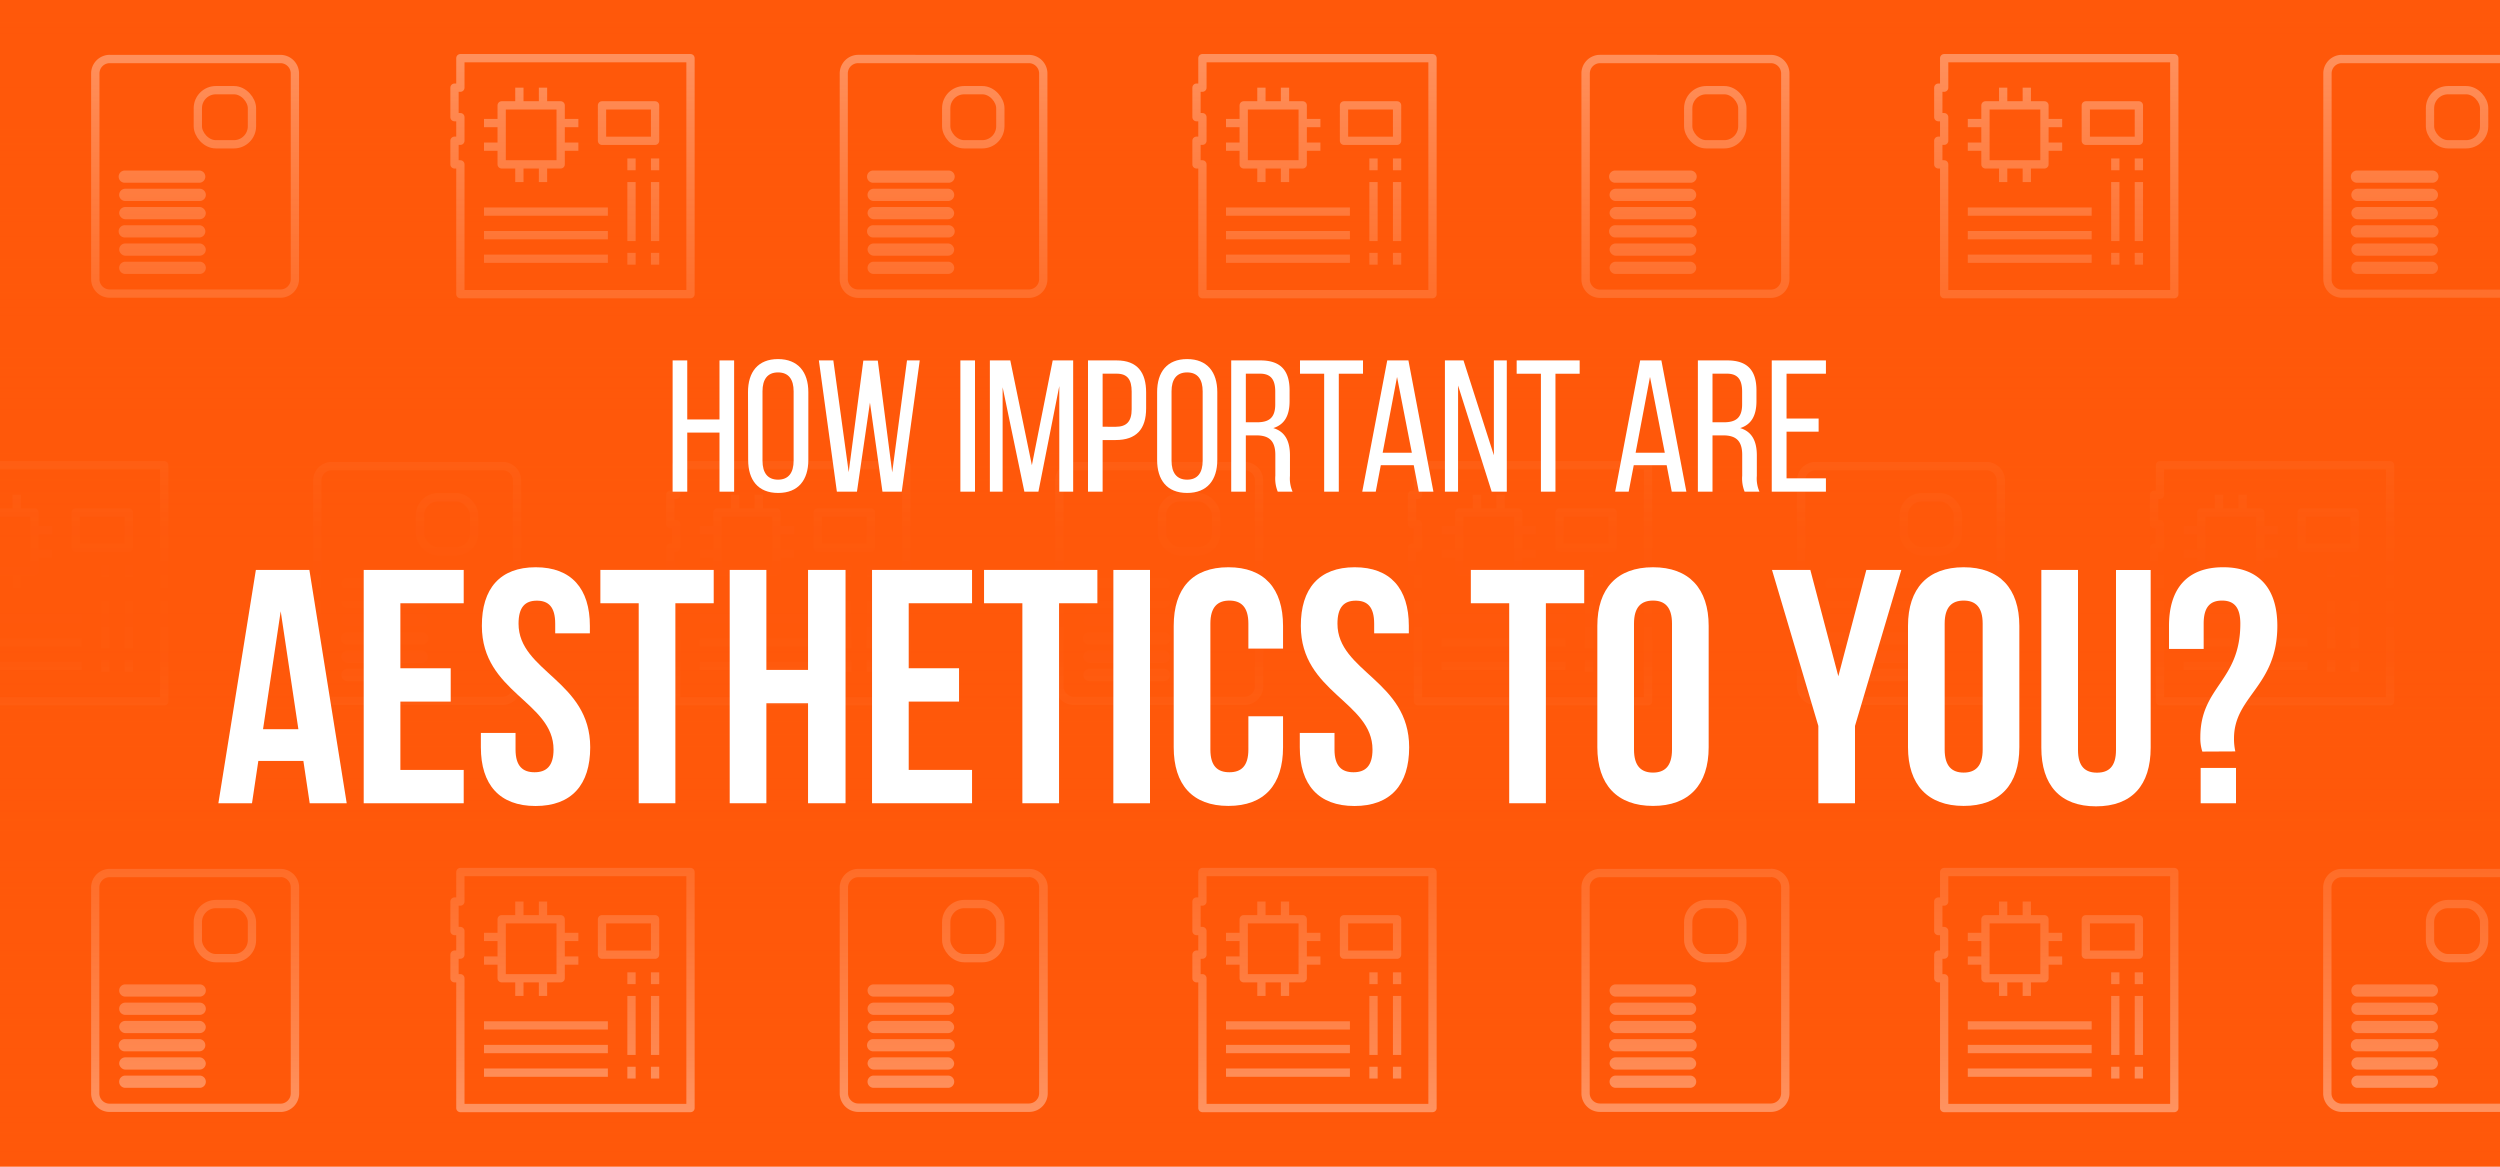<svg xmlns="http://www.w3.org/2000/svg" xmlns:xlink="http://www.w3.org/1999/xlink" viewBox="0 0 600 280"><defs><style>.cls-1{fill:#ff580a;}.cls-2{opacity:0.5;}.cls-3,.cls-5{fill:none;stroke:#fff;stroke-width:1.99px;}.cls-3{stroke-linejoin:round;}.cls-4{fill:#fff;}.cls-5{stroke-miterlimit:10;}.cls-6{fill:url(#linear-gradient);}</style><linearGradient id="linear-gradient" x1="300" y1="295.95" x2="300" y2="-23.56" gradientUnits="userSpaceOnUse"><stop offset="0" stop-color="#ff580a" stop-opacity="0"/><stop offset="0.07" stop-color="#ff580a" stop-opacity="0.24"/><stop offset="0.15" stop-color="#ff580a" stop-opacity="0.47"/><stop offset="0.23" stop-color="#ff580a" stop-opacity="0.66"/><stop offset="0.3" stop-color="#ff580a" stop-opacity="0.81"/><stop offset="0.37" stop-color="#ff580a" stop-opacity="0.91"/><stop offset="0.43" stop-color="#ff580a" stop-opacity="0.98"/><stop offset="0.48" stop-color="#ff580a"/><stop offset="0.53" stop-color="#ff580a" stop-opacity="0.98"/><stop offset="0.59" stop-color="#ff580a" stop-opacity="0.91"/><stop offset="0.66" stop-color="#ff580a" stop-opacity="0.81"/><stop offset="0.74" stop-color="#ff580a" stop-opacity="0.66"/><stop offset="0.83" stop-color="#ff580a" stop-opacity="0.47"/><stop offset="0.92" stop-color="#ff580a" stop-opacity="0.24"/><stop offset="1" stop-color="#ff580a" stop-opacity="0"/></linearGradient></defs><g id="MOBILE"><rect class="cls-1" y="-2.91" width="600" height="285.81"/><g class="cls-2"><polygon class="cls-3" points="165.72 70.6 110.49 70.6 110.49 39.45 109.08 39.45 109.08 33.78 110.49 33.78 110.49 28.12 109.08 28.12 109.08 21.04 110.49 21.04 110.49 13.96 165.72 13.96 165.72 70.6"/><rect class="cls-3" x="120.4" y="25.29" width="14.16" height="14.16"/><line class="cls-3" x1="124.65" y1="21.04" x2="124.65" y2="25.29"/><line class="cls-3" x1="130.32" y1="21.04" x2="130.32" y2="25.29"/><line class="cls-3" x1="124.65" y1="39.45" x2="124.65" y2="43.7"/><line class="cls-3" x1="130.32" y1="39.45" x2="130.32" y2="43.7"/><line class="cls-3" x1="116.16" y1="29.54" x2="120.4" y2="29.54"/><line class="cls-3" x1="116.16" y1="35.2" x2="120.4" y2="35.2"/><line class="cls-3" x1="134.56" y1="35.2" x2="138.81" y2="35.2"/><line class="cls-3" x1="134.56" y1="29.54" x2="138.81" y2="29.54"/><line class="cls-3" x1="157.22" y1="38.03" x2="157.22" y2="40.86"/><line class="cls-3" x1="157.22" y1="60.69" x2="157.22" y2="63.52"/><line class="cls-3" x1="157.22" y1="43.7" x2="157.22" y2="57.86"/><line class="cls-3" x1="151.56" y1="38.03" x2="151.56" y2="40.86"/><line class="cls-3" x1="151.56" y1="60.69" x2="151.56" y2="63.52"/><line class="cls-3" x1="151.56" y1="43.7" x2="151.56" y2="57.86"/><rect class="cls-3" x="144.48" y="25.29" width="12.74" height="8.5"/><line class="cls-3" x1="116.16" y1="50.78" x2="145.89" y2="50.78"/><line class="cls-3" x1="116.16" y1="56.44" x2="145.89" y2="56.44"/><line class="cls-3" x1="116.16" y1="62.1" x2="145.89" y2="62.1"/><path class="cls-4" d="M246.92,15.16a2.48,2.48,0,0,1,2.47,2.48V67a2.48,2.48,0,0,1-2.47,2.47H206A2.47,2.47,0,0,1,203.48,67V17.64A2.47,2.47,0,0,1,206,15.16h41m0-2H206a4.47,4.47,0,0,0-4.47,4.47V67A4.47,4.47,0,0,0,206,71.5h41A4.46,4.46,0,0,0,251.38,67V17.64a4.47,4.47,0,0,0-4.46-4.47Z"/><rect class="cls-5" x="227.09" y="21.64" width="12.99" height="12.99" rx="4.33"/><path class="cls-4" d="M227.54,45.3H209.68a1.47,1.47,0,1,0,0,2.94h17.86a1.47,1.47,0,0,0,0-2.94Z"/><path class="cls-4" d="M227.54,62.81H209.68a1.47,1.47,0,1,0,0,2.94h17.86a1.47,1.47,0,0,0,0-2.94Z"/><rect class="cls-4" x="208.21" y="58.43" width="20.79" height="2.94" rx="1.47"/><path class="cls-4" d="M227.54,54.06H209.68a1.47,1.47,0,1,0,0,2.93h17.86a1.47,1.47,0,1,0,0-2.93Z"/><rect class="cls-4" x="208.21" y="49.68" width="20.79" height="2.94" rx="1.47"/><path class="cls-4" d="M227.54,40.93H209.68a1.47,1.47,0,1,0,0,2.93h17.86a1.47,1.47,0,1,0,0-2.93Z"/><path class="cls-4" d="M67.31,15.16a2.48,2.48,0,0,1,2.47,2.48V67a2.48,2.48,0,0,1-2.47,2.47h-41A2.47,2.47,0,0,1,23.87,67V17.64a2.47,2.47,0,0,1,2.47-2.48h41m0-2h-41a4.47,4.47,0,0,0-4.47,4.47V67a4.47,4.47,0,0,0,4.47,4.46h41A4.46,4.46,0,0,0,71.77,67V17.64a4.47,4.47,0,0,0-4.46-4.47Z"/><rect class="cls-5" x="47.48" y="21.64" width="12.99" height="12.99" rx="4.33"/><path class="cls-4" d="M47.93,45.3H30.07a1.47,1.47,0,1,0,0,2.94H47.93a1.47,1.47,0,0,0,0-2.94Z"/><path class="cls-4" d="M47.93,62.81H30.07a1.47,1.47,0,1,0,0,2.94H47.93a1.47,1.47,0,0,0,0-2.94Z"/><rect class="cls-4" x="28.6" y="58.43" width="20.79" height="2.94" rx="1.47"/><path class="cls-4" d="M47.93,54.06H30.07a1.47,1.47,0,1,0,0,2.93H47.93a1.47,1.47,0,0,0,0-2.93Z"/><rect class="cls-4" x="28.6" y="49.68" width="20.79" height="2.94" rx="1.47"/><path class="cls-4" d="M47.93,40.93H30.07a1.47,1.47,0,1,0,0,2.93H47.93a1.47,1.47,0,0,0,0-2.93Z"/><polygon class="cls-3" points="343.8 70.6 288.58 70.6 288.58 39.45 287.16 39.45 287.16 33.78 288.58 33.78 288.58 28.12 287.16 28.12 287.16 21.04 288.58 21.04 288.58 13.96 343.8 13.96 343.8 70.6"/><rect class="cls-3" x="298.49" y="25.29" width="14.16" height="14.16"/><line class="cls-3" x1="302.74" y1="21.04" x2="302.74" y2="25.29"/><line class="cls-3" x1="308.4" y1="21.04" x2="308.4" y2="25.29"/><line class="cls-3" x1="302.74" y1="39.45" x2="302.74" y2="43.7"/><line class="cls-3" x1="308.4" y1="39.45" x2="308.4" y2="43.7"/><line class="cls-3" x1="294.24" y1="29.54" x2="298.49" y2="29.54"/><line class="cls-3" x1="294.24" y1="35.2" x2="298.49" y2="35.2"/><line class="cls-3" x1="312.65" y1="35.2" x2="316.9" y2="35.2"/><line class="cls-3" x1="312.65" y1="29.54" x2="316.9" y2="29.54"/><line class="cls-3" x1="335.3" y1="38.03" x2="335.3" y2="40.86"/><line class="cls-3" x1="335.3" y1="60.69" x2="335.3" y2="63.52"/><line class="cls-3" x1="335.3" y1="43.7" x2="335.3" y2="57.86"/><line class="cls-3" x1="329.64" y1="38.03" x2="329.64" y2="40.86"/><line class="cls-3" x1="329.64" y1="60.69" x2="329.64" y2="63.52"/><line class="cls-3" x1="329.64" y1="43.7" x2="329.64" y2="57.86"/><rect class="cls-3" x="322.56" y="25.29" width="12.74" height="8.5"/><line class="cls-3" x1="294.24" y1="50.78" x2="323.98" y2="50.78"/><line class="cls-3" x1="294.24" y1="56.44" x2="323.98" y2="56.44"/><line class="cls-3" x1="294.24" y1="62.1" x2="323.98" y2="62.1"/><path class="cls-4" d="M425,15.16a2.48,2.48,0,0,1,2.47,2.48V67A2.48,2.48,0,0,1,425,69.51H384A2.48,2.48,0,0,1,381.56,67V17.64A2.48,2.48,0,0,1,384,15.16h41m0-2H384a4.47,4.47,0,0,0-4.46,4.47V67A4.46,4.46,0,0,0,384,71.5h41A4.47,4.47,0,0,0,429.47,67V17.64A4.47,4.47,0,0,0,425,13.17Z"/><rect class="cls-5" x="405.17" y="21.64" width="12.99" height="12.99" rx="4.33"/><path class="cls-4" d="M405.62,45.3H387.77a1.47,1.47,0,1,0,0,2.94h17.85a1.47,1.47,0,0,0,0-2.94Z"/><path class="cls-4" d="M405.62,62.81H387.77a1.47,1.47,0,1,0,0,2.94h17.85a1.47,1.47,0,0,0,0-2.94Z"/><rect class="cls-4" x="386.3" y="58.43" width="20.79" height="2.94" rx="1.47"/><path class="cls-4" d="M405.62,54.06H387.77a1.47,1.47,0,1,0,0,2.93h17.85a1.47,1.47,0,1,0,0-2.93Z"/><rect class="cls-4" x="386.3" y="49.68" width="20.79" height="2.94" rx="1.47"/><path class="cls-4" d="M405.62,40.93H387.77a1.47,1.47,0,1,0,0,2.93h17.85a1.47,1.47,0,1,0,0-2.93Z"/><polygon class="cls-3" points="521.83 70.6 466.6 70.6 466.6 39.45 465.19 39.45 465.19 33.78 466.6 33.78 466.6 28.12 465.19 28.12 465.19 21.04 466.6 21.04 466.6 13.96 521.83 13.96 521.83 70.6"/><rect class="cls-3" x="476.51" y="25.29" width="14.16" height="14.16"/><line class="cls-3" x1="480.76" y1="21.04" x2="480.76" y2="25.29"/><line class="cls-3" x1="486.43" y1="21.04" x2="486.43" y2="25.29"/><line class="cls-3" x1="480.76" y1="39.45" x2="480.76" y2="43.7"/><line class="cls-3" x1="486.43" y1="39.45" x2="486.43" y2="43.7"/><line class="cls-3" x1="472.27" y1="29.54" x2="476.51" y2="29.54"/><line class="cls-3" x1="472.27" y1="35.2" x2="476.51" y2="35.2"/><line class="cls-3" x1="490.67" y1="35.2" x2="494.92" y2="35.2"/><line class="cls-3" x1="490.67" y1="29.54" x2="494.92" y2="29.54"/><line class="cls-3" x1="513.33" y1="38.03" x2="513.33" y2="40.86"/><line class="cls-3" x1="513.33" y1="60.69" x2="513.33" y2="63.52"/><line class="cls-3" x1="513.33" y1="43.7" x2="513.33" y2="57.86"/><line class="cls-3" x1="507.67" y1="38.03" x2="507.67" y2="40.86"/><line class="cls-3" x1="507.67" y1="60.69" x2="507.67" y2="63.52"/><line class="cls-3" x1="507.67" y1="43.7" x2="507.67" y2="57.86"/><rect class="cls-3" x="500.59" y="25.29" width="12.74" height="8.5"/><line class="cls-3" x1="472.27" y1="50.78" x2="502" y2="50.78"/><line class="cls-3" x1="472.27" y1="56.44" x2="502" y2="56.44"/><line class="cls-3" x1="472.27" y1="62.1" x2="502" y2="62.1"/><path class="cls-4" d="M603,15.16a2.48,2.48,0,0,1,2.47,2.48V67A2.48,2.48,0,0,1,603,69.51h-41A2.47,2.47,0,0,1,559.59,67V17.64a2.47,2.47,0,0,1,2.47-2.48h41m0-2h-41a4.47,4.47,0,0,0-4.47,4.47V67a4.47,4.47,0,0,0,4.47,4.46h41A4.46,4.46,0,0,0,607.49,67V17.64A4.47,4.47,0,0,0,603,13.17Z"/><rect class="cls-5" x="583.2" y="21.64" width="12.99" height="12.99" rx="4.33"/><path class="cls-4" d="M583.65,45.3H565.79a1.47,1.47,0,0,0,0,2.94h17.86a1.47,1.47,0,1,0,0-2.94Z"/><path class="cls-4" d="M583.65,62.81H565.79a1.47,1.47,0,0,0,0,2.94h17.86a1.47,1.47,0,1,0,0-2.94Z"/><rect class="cls-4" x="564.32" y="58.43" width="20.79" height="2.94" rx="1.47"/><path class="cls-4" d="M583.65,54.06H565.79a1.47,1.47,0,1,0,0,2.93h17.86a1.47,1.47,0,1,0,0-2.93Z"/><rect class="cls-4" x="564.32" y="49.68" width="20.79" height="2.94" rx="1.47"/><path class="cls-4" d="M583.65,40.93H565.79a1.47,1.47,0,1,0,0,2.93h17.86a1.47,1.47,0,1,0,0-2.93Z"/><polygon class="cls-3" points="165.72 265.93 110.49 265.93 110.49 234.78 109.08 234.78 109.08 229.11 110.49 229.11 110.49 223.45 109.08 223.45 109.08 216.37 110.49 216.37 110.49 209.29 165.72 209.29 165.72 265.93"/><rect class="cls-3" x="120.4" y="220.62" width="14.16" height="14.16"/><line class="cls-3" x1="124.65" y1="216.37" x2="124.65" y2="220.62"/><line class="cls-3" x1="130.32" y1="216.37" x2="130.32" y2="220.62"/><line class="cls-3" x1="124.65" y1="234.78" x2="124.65" y2="239.02"/><line class="cls-3" x1="130.32" y1="234.78" x2="130.32" y2="239.02"/><line class="cls-3" x1="116.16" y1="224.86" x2="120.4" y2="224.86"/><line class="cls-3" x1="116.16" y1="230.53" x2="120.4" y2="230.53"/><line class="cls-3" x1="134.56" y1="230.53" x2="138.81" y2="230.53"/><line class="cls-3" x1="134.56" y1="224.86" x2="138.81" y2="224.86"/><line class="cls-3" x1="157.22" y1="233.36" x2="157.22" y2="236.19"/><line class="cls-3" x1="157.22" y1="256.02" x2="157.22" y2="258.85"/><line class="cls-3" x1="157.22" y1="239.02" x2="157.22" y2="253.18"/><line class="cls-3" x1="151.56" y1="233.36" x2="151.56" y2="236.19"/><line class="cls-3" x1="151.56" y1="256.02" x2="151.56" y2="258.85"/><line class="cls-3" x1="151.56" y1="239.02" x2="151.56" y2="253.18"/><rect class="cls-3" x="144.48" y="220.62" width="12.74" height="8.5"/><line class="cls-3" x1="116.16" y1="246.1" x2="145.89" y2="246.1"/><line class="cls-3" x1="116.16" y1="251.77" x2="145.89" y2="251.77"/><line class="cls-3" x1="116.16" y1="257.43" x2="145.89" y2="257.43"/><path class="cls-4" d="M246.92,210.49a2.48,2.48,0,0,1,2.47,2.47v49.4a2.48,2.48,0,0,1-2.47,2.48H206a2.47,2.47,0,0,1-2.47-2.48V213a2.47,2.47,0,0,1,2.47-2.47h41m0-2H206a4.47,4.47,0,0,0-4.47,4.46v49.4a4.47,4.47,0,0,0,4.47,4.47h41a4.47,4.47,0,0,0,4.46-4.47V213a4.46,4.46,0,0,0-4.46-4.46Z"/><rect class="cls-5" x="227.09" y="216.97" width="12.99" height="12.99" rx="4.33"/><path class="cls-4" d="M227.54,240.63H209.68a1.47,1.47,0,1,0,0,2.94h17.86a1.47,1.47,0,0,0,0-2.94Z"/><path class="cls-4" d="M227.54,258.14H209.68a1.47,1.47,0,0,0,0,2.94h17.86a1.47,1.47,0,0,0,0-2.94Z"/><rect class="cls-4" x="208.21" y="253.76" width="20.79" height="2.94" rx="1.47"/><path class="cls-4" d="M227.54,249.39H209.68a1.47,1.47,0,1,0,0,2.93h17.86a1.47,1.47,0,1,0,0-2.93Z"/><rect class="cls-4" x="208.21" y="245.01" width="20.79" height="2.94" rx="1.47"/><path class="cls-4" d="M227.54,236.25H209.68a1.47,1.47,0,1,0,0,2.94h17.86a1.47,1.47,0,0,0,0-2.94Z"/><path class="cls-4" d="M67.31,210.49A2.48,2.48,0,0,1,69.78,213v49.4a2.48,2.48,0,0,1-2.47,2.48h-41a2.47,2.47,0,0,1-2.47-2.48V213a2.47,2.47,0,0,1,2.47-2.47h41m0-2h-41A4.47,4.47,0,0,0,21.87,213v49.4a4.47,4.47,0,0,0,4.47,4.47h41a4.47,4.47,0,0,0,4.46-4.47V213a4.46,4.46,0,0,0-4.46-4.46Z"/><rect class="cls-5" x="47.48" y="216.97" width="12.99" height="12.99" rx="4.33"/><path class="cls-4" d="M47.93,240.63H30.07a1.47,1.47,0,1,0,0,2.94H47.93a1.47,1.47,0,0,0,0-2.94Z"/><path class="cls-4" d="M47.93,258.14H30.07a1.47,1.47,0,0,0,0,2.94H47.93a1.47,1.47,0,0,0,0-2.94Z"/><rect class="cls-4" x="28.6" y="253.76" width="20.79" height="2.94" rx="1.47"/><path class="cls-4" d="M47.93,249.39H30.07a1.47,1.47,0,1,0,0,2.93H47.93a1.47,1.47,0,0,0,0-2.93Z"/><rect class="cls-4" x="28.6" y="245.01" width="20.79" height="2.94" rx="1.47"/><path class="cls-4" d="M47.93,236.25H30.07a1.47,1.47,0,1,0,0,2.94H47.93a1.47,1.47,0,0,0,0-2.94Z"/><polygon class="cls-3" points="343.8 265.93 288.58 265.93 288.58 234.78 287.16 234.78 287.16 229.11 288.58 229.11 288.58 223.45 287.16 223.45 287.16 216.37 288.58 216.37 288.58 209.29 343.8 209.29 343.8 265.93"/><rect class="cls-3" x="298.49" y="220.62" width="14.16" height="14.16"/><line class="cls-3" x1="302.74" y1="216.37" x2="302.74" y2="220.62"/><line class="cls-3" x1="308.4" y1="216.37" x2="308.4" y2="220.62"/><line class="cls-3" x1="302.74" y1="234.78" x2="302.74" y2="239.02"/><line class="cls-3" x1="308.4" y1="234.78" x2="308.4" y2="239.02"/><line class="cls-3" x1="294.24" y1="224.86" x2="298.49" y2="224.86"/><line class="cls-3" x1="294.24" y1="230.53" x2="298.49" y2="230.53"/><line class="cls-3" x1="312.65" y1="230.53" x2="316.9" y2="230.53"/><line class="cls-3" x1="312.65" y1="224.86" x2="316.9" y2="224.86"/><line class="cls-3" x1="335.3" y1="233.36" x2="335.3" y2="236.19"/><line class="cls-3" x1="335.3" y1="256.02" x2="335.3" y2="258.85"/><line class="cls-3" x1="335.3" y1="239.02" x2="335.3" y2="253.18"/><line class="cls-3" x1="329.64" y1="233.36" x2="329.64" y2="236.19"/><line class="cls-3" x1="329.64" y1="256.02" x2="329.64" y2="258.85"/><line class="cls-3" x1="329.64" y1="239.02" x2="329.64" y2="253.18"/><rect class="cls-3" x="322.56" y="220.62" width="12.74" height="8.5"/><line class="cls-3" x1="294.24" y1="246.1" x2="323.98" y2="246.1"/><line class="cls-3" x1="294.24" y1="251.77" x2="323.98" y2="251.77"/><line class="cls-3" x1="294.24" y1="257.43" x2="323.98" y2="257.43"/><path class="cls-4" d="M425,210.49a2.48,2.48,0,0,1,2.47,2.47v49.4a2.48,2.48,0,0,1-2.47,2.48H384a2.48,2.48,0,0,1-2.47-2.48V213a2.48,2.48,0,0,1,2.47-2.47h41m0-2H384a4.46,4.46,0,0,0-4.46,4.46v49.4a4.47,4.47,0,0,0,4.46,4.47h41a4.47,4.47,0,0,0,4.47-4.47V213A4.47,4.47,0,0,0,425,208.5Z"/><rect class="cls-5" x="405.17" y="216.97" width="12.99" height="12.99" rx="4.33"/><path class="cls-4" d="M405.62,240.63H387.77a1.47,1.47,0,1,0,0,2.94h17.85a1.47,1.47,0,0,0,0-2.94Z"/><path class="cls-4" d="M405.62,258.14H387.77a1.47,1.47,0,0,0,0,2.94h17.85a1.47,1.47,0,0,0,0-2.94Z"/><rect class="cls-4" x="386.3" y="253.76" width="20.79" height="2.94" rx="1.47"/><path class="cls-4" d="M405.62,249.39H387.77a1.47,1.47,0,1,0,0,2.93h17.85a1.47,1.47,0,1,0,0-2.93Z"/><rect class="cls-4" x="386.3" y="245.01" width="20.79" height="2.94" rx="1.47"/><path class="cls-4" d="M405.62,236.25H387.77a1.47,1.47,0,1,0,0,2.94h17.85a1.47,1.47,0,0,0,0-2.94Z"/><polygon class="cls-3" points="521.83 265.93 466.6 265.93 466.6 234.78 465.19 234.78 465.19 229.11 466.6 229.11 466.6 223.45 465.19 223.45 465.19 216.37 466.6 216.37 466.6 209.29 521.83 209.29 521.83 265.93"/><rect class="cls-3" x="476.51" y="220.62" width="14.16" height="14.16"/><line class="cls-3" x1="480.76" y1="216.37" x2="480.76" y2="220.62"/><line class="cls-3" x1="486.43" y1="216.37" x2="486.43" y2="220.62"/><line class="cls-3" x1="480.76" y1="234.78" x2="480.76" y2="239.02"/><line class="cls-3" x1="486.43" y1="234.78" x2="486.43" y2="239.02"/><line class="cls-3" x1="472.27" y1="224.86" x2="476.51" y2="224.86"/><line class="cls-3" x1="472.27" y1="230.53" x2="476.51" y2="230.53"/><line class="cls-3" x1="490.67" y1="230.53" x2="494.92" y2="230.53"/><line class="cls-3" x1="490.67" y1="224.86" x2="494.92" y2="224.86"/><line class="cls-3" x1="513.33" y1="233.36" x2="513.33" y2="236.19"/><line class="cls-3" x1="513.33" y1="256.02" x2="513.33" y2="258.85"/><line class="cls-3" x1="513.33" y1="239.02" x2="513.33" y2="253.18"/><line class="cls-3" x1="507.67" y1="233.36" x2="507.67" y2="236.19"/><line class="cls-3" x1="507.67" y1="256.02" x2="507.67" y2="258.85"/><line class="cls-3" x1="507.67" y1="239.02" x2="507.67" y2="253.18"/><rect class="cls-3" x="500.59" y="220.62" width="12.74" height="8.5"/><line class="cls-3" x1="472.27" y1="246.1" x2="502" y2="246.1"/><line class="cls-3" x1="472.27" y1="251.77" x2="502" y2="251.77"/><line class="cls-3" x1="472.27" y1="257.43" x2="502" y2="257.43"/><path class="cls-4" d="M603,210.49A2.48,2.48,0,0,1,605.5,213v49.4a2.48,2.48,0,0,1-2.47,2.48h-41a2.47,2.47,0,0,1-2.47-2.48V213a2.47,2.47,0,0,1,2.47-2.47h41m0-2h-41a4.47,4.47,0,0,0-4.47,4.46v49.4a4.47,4.47,0,0,0,4.47,4.47h41a4.47,4.47,0,0,0,4.46-4.47V213A4.46,4.46,0,0,0,603,208.5Z"/><rect class="cls-5" x="583.2" y="216.97" width="12.99" height="12.99" rx="4.33"/><path class="cls-4" d="M583.65,240.63H565.79a1.47,1.47,0,0,0,0,2.94h17.86a1.47,1.47,0,1,0,0-2.94Z"/><path class="cls-4" d="M583.65,258.14H565.79a1.47,1.47,0,1,0,0,2.94h17.86a1.47,1.47,0,0,0,0-2.94Z"/><rect class="cls-4" x="564.32" y="253.76" width="20.79" height="2.94" rx="1.47"/><path class="cls-4" d="M583.65,249.39H565.79a1.47,1.47,0,1,0,0,2.93h17.86a1.47,1.47,0,1,0,0-2.93Z"/><rect class="cls-4" x="564.32" y="245.01" width="20.79" height="2.94" rx="1.47"/><path class="cls-4" d="M583.65,236.25H565.79a1.47,1.47,0,0,0,0,2.94h17.86a1.47,1.47,0,1,0,0-2.94Z"/><polygon class="cls-3" points="39.42 168.3 -15.8 168.3 -15.8 137.15 -17.22 137.15 -17.22 131.48 -15.8 131.48 -15.8 125.82 -17.22 125.82 -17.22 118.74 -15.8 118.74 -15.8 111.66 39.42 111.66 39.42 168.3"/><rect class="cls-3" x="-5.89" y="122.99" width="14.16" height="14.16"/><line class="cls-3" x1="4.02" y1="118.74" x2="4.02" y2="122.99"/><line class="cls-3" x1="4.02" y1="137.15" x2="4.02" y2="141.39"/><line class="cls-3" x1="8.27" y1="132.9" x2="12.52" y2="132.9"/><line class="cls-3" x1="8.27" y1="127.23" x2="12.52" y2="127.23"/><line class="cls-3" x1="30.93" y1="135.73" x2="30.93" y2="138.56"/><line class="cls-3" x1="30.93" y1="158.39" x2="30.93" y2="161.22"/><line class="cls-3" x1="30.93" y1="141.39" x2="30.93" y2="155.55"/><line class="cls-3" x1="25.26" y1="135.73" x2="25.26" y2="138.56"/><line class="cls-3" x1="25.26" y1="158.39" x2="25.26" y2="161.22"/><line class="cls-3" x1="25.26" y1="141.39" x2="25.26" y2="155.55"/><rect class="cls-3" x="18.18" y="122.99" width="12.74" height="8.5"/><line class="cls-3" x1="-10.14" y1="148.47" x2="19.6" y2="148.47"/><line class="cls-3" x1="-10.14" y1="154.14" x2="19.6" y2="154.14"/><line class="cls-3" x1="-10.14" y1="159.8" x2="19.6" y2="159.8"/><path class="cls-4" d="M120.62,112.86a2.47,2.47,0,0,1,2.47,2.47v49.4a2.47,2.47,0,0,1-2.47,2.48h-41a2.48,2.48,0,0,1-2.47-2.48v-49.4a2.48,2.48,0,0,1,2.47-2.47h41m0-2h-41a4.46,4.46,0,0,0-4.46,4.46v49.4a4.47,4.47,0,0,0,4.46,4.47h41a4.47,4.47,0,0,0,4.47-4.47v-49.4a4.47,4.47,0,0,0-4.47-4.46Z"/><rect class="cls-5" x="100.8" y="119.34" width="12.99" height="12.99" rx="4.33"/><path class="cls-4" d="M101.24,143H83.39a1.47,1.47,0,1,0,0,2.94h17.85a1.47,1.47,0,1,0,0-2.94Z"/><path class="cls-4" d="M101.24,160.51H83.39a1.47,1.47,0,1,0,0,2.94h17.85a1.47,1.47,0,1,0,0-2.94Z"/><rect class="cls-4" x="81.92" y="156.13" width="20.79" height="2.94" rx="1.47"/><path class="cls-4" d="M101.24,151.76H83.39a1.47,1.47,0,1,0,0,2.93h17.85a1.47,1.47,0,1,0,0-2.93Z"/><rect class="cls-4" x="81.92" y="147.38" width="20.79" height="2.94" rx="1.47"/><path class="cls-4" d="M101.24,138.62H83.39a1.47,1.47,0,1,0,0,2.94h17.85a1.47,1.47,0,1,0,0-2.94Z"/><polygon class="cls-3" points="217.51 168.3 162.28 168.3 162.28 137.15 160.87 137.15 160.87 131.48 162.28 131.48 162.28 125.82 160.87 125.82 160.87 118.74 162.28 118.74 162.28 111.66 217.51 111.66 217.51 168.3"/><rect class="cls-3" x="172.19" y="122.99" width="14.16" height="14.16"/><line class="cls-3" x1="176.44" y1="118.74" x2="176.44" y2="122.99"/><line class="cls-3" x1="182.11" y1="118.74" x2="182.11" y2="122.99"/><line class="cls-3" x1="176.44" y1="137.15" x2="176.44" y2="141.39"/><line class="cls-3" x1="182.11" y1="137.15" x2="182.11" y2="141.39"/><line class="cls-3" x1="167.95" y1="127.23" x2="172.19" y2="127.23"/><line class="cls-3" x1="167.95" y1="132.9" x2="172.19" y2="132.9"/><line class="cls-3" x1="186.35" y1="132.9" x2="190.6" y2="132.9"/><line class="cls-3" x1="186.35" y1="127.23" x2="190.6" y2="127.23"/><line class="cls-3" x1="209.01" y1="135.73" x2="209.01" y2="138.56"/><line class="cls-3" x1="209.01" y1="158.39" x2="209.01" y2="161.22"/><line class="cls-3" x1="209.01" y1="141.39" x2="209.01" y2="155.55"/><line class="cls-3" x1="203.35" y1="135.73" x2="203.35" y2="138.56"/><line class="cls-3" x1="203.35" y1="158.39" x2="203.35" y2="161.22"/><line class="cls-3" x1="203.35" y1="141.39" x2="203.35" y2="155.55"/><rect class="cls-3" x="196.27" y="122.99" width="12.74" height="8.5"/><line class="cls-3" x1="167.95" y1="148.47" x2="197.68" y2="148.47"/><line class="cls-3" x1="167.95" y1="154.14" x2="197.68" y2="154.14"/><line class="cls-3" x1="167.95" y1="159.8" x2="197.68" y2="159.8"/><path class="cls-4" d="M298.71,112.86a2.48,2.48,0,0,1,2.47,2.47v49.4a2.48,2.48,0,0,1-2.47,2.48h-41a2.48,2.48,0,0,1-2.47-2.48v-49.4a2.48,2.48,0,0,1,2.47-2.47h41m0-2h-41a4.47,4.47,0,0,0-4.47,4.46v49.4a4.47,4.47,0,0,0,4.47,4.47h41a4.47,4.47,0,0,0,4.46-4.47v-49.4a4.46,4.46,0,0,0-4.46-4.46Z"/><rect class="cls-5" x="278.88" y="119.34" width="12.99" height="12.99" rx="4.33"/><path class="cls-4" d="M279.33,143H261.47a1.47,1.47,0,0,0,0,2.94h17.86a1.47,1.47,0,1,0,0-2.94Z"/><path class="cls-4" d="M279.33,160.51H261.47a1.47,1.47,0,0,0,0,2.94h17.86a1.47,1.47,0,1,0,0-2.94Z"/><rect class="cls-4" x="260" y="156.13" width="20.79" height="2.94" rx="1.47"/><path class="cls-4" d="M279.33,151.76H261.47a1.47,1.47,0,1,0,0,2.93h17.86a1.47,1.47,0,1,0,0-2.93Z"/><rect class="cls-4" x="260" y="147.38" width="20.79" height="2.94" rx="1.47"/><path class="cls-4" d="M279.33,138.62H261.47a1.47,1.47,0,0,0,0,2.94h17.86a1.47,1.47,0,1,0,0-2.94Z"/><polygon class="cls-3" points="395.53 168.3 340.31 168.3 340.31 137.15 338.89 137.15 338.89 131.48 340.31 131.48 340.31 125.82 338.89 125.82 338.89 118.74 340.31 118.74 340.31 111.66 395.53 111.66 395.53 168.3"/><rect class="cls-3" x="350.22" y="122.99" width="14.16" height="14.16"/><line class="cls-3" x1="354.47" y1="118.74" x2="354.47" y2="122.99"/><line class="cls-3" x1="360.13" y1="118.74" x2="360.13" y2="122.99"/><line class="cls-3" x1="354.47" y1="137.15" x2="354.47" y2="141.39"/><line class="cls-3" x1="360.13" y1="137.15" x2="360.13" y2="141.39"/><line class="cls-3" x1="345.97" y1="127.23" x2="350.22" y2="127.23"/><line class="cls-3" x1="345.97" y1="132.9" x2="350.22" y2="132.9"/><line class="cls-3" x1="364.38" y1="132.9" x2="368.63" y2="132.9"/><line class="cls-3" x1="364.38" y1="127.23" x2="368.63" y2="127.23"/><line class="cls-3" x1="387.04" y1="135.73" x2="387.04" y2="138.56"/><line class="cls-3" x1="387.04" y1="158.39" x2="387.04" y2="161.22"/><line class="cls-3" x1="387.04" y1="141.39" x2="387.04" y2="155.55"/><line class="cls-3" x1="381.37" y1="135.73" x2="381.37" y2="138.56"/><line class="cls-3" x1="381.37" y1="158.39" x2="381.37" y2="161.22"/><line class="cls-3" x1="381.37" y1="141.39" x2="381.37" y2="155.55"/><rect class="cls-3" x="374.29" y="122.99" width="12.74" height="8.5"/><line class="cls-3" x1="345.97" y1="148.47" x2="375.71" y2="148.47"/><line class="cls-3" x1="345.97" y1="154.14" x2="375.71" y2="154.14"/><line class="cls-3" x1="345.97" y1="159.8" x2="375.71" y2="159.8"/><path class="cls-4" d="M476.73,112.86a2.47,2.47,0,0,1,2.47,2.47v49.4a2.47,2.47,0,0,1-2.47,2.48h-41a2.48,2.48,0,0,1-2.47-2.48v-49.4a2.48,2.48,0,0,1,2.47-2.47h41m0-2h-41a4.46,4.46,0,0,0-4.46,4.46v49.4a4.47,4.47,0,0,0,4.46,4.47h41a4.47,4.47,0,0,0,4.47-4.47v-49.4a4.47,4.47,0,0,0-4.47-4.46Z"/><rect class="cls-5" x="456.91" y="119.34" width="12.99" height="12.99" rx="4.33"/><path class="cls-4" d="M457.35,143H439.5a1.47,1.47,0,0,0,0,2.94h17.85a1.47,1.47,0,0,0,0-2.94Z"/><path class="cls-4" d="M457.35,160.51H439.5a1.47,1.47,0,0,0,0,2.94h17.85a1.47,1.47,0,0,0,0-2.94Z"/><rect class="cls-4" x="438.03" y="156.13" width="20.79" height="2.94" rx="1.47"/><path class="cls-4" d="M457.35,151.76H439.5a1.47,1.47,0,1,0,0,2.93h17.85a1.47,1.47,0,1,0,0-2.93Z"/><rect class="cls-4" x="438.03" y="147.38" width="20.79" height="2.94" rx="1.47"/><path class="cls-4" d="M457.35,138.62H439.5a1.47,1.47,0,0,0,0,2.94h17.85a1.47,1.47,0,0,0,0-2.94Z"/><polygon class="cls-3" points="573.62 168.3 518.39 168.3 518.39 137.15 516.98 137.15 516.98 131.48 518.39 131.48 518.39 125.82 516.98 125.82 516.98 118.74 518.39 118.74 518.39 111.66 573.62 111.66 573.62 168.3"/><rect class="cls-3" x="528.3" y="122.99" width="14.16" height="14.16"/><line class="cls-3" x1="532.55" y1="118.74" x2="532.55" y2="122.99"/><line class="cls-3" x1="538.22" y1="118.74" x2="538.22" y2="122.99"/><line class="cls-3" x1="532.55" y1="137.15" x2="532.55" y2="141.39"/><line class="cls-3" x1="538.22" y1="137.15" x2="538.22" y2="141.39"/><line class="cls-3" x1="524.06" y1="127.23" x2="528.3" y2="127.23"/><line class="cls-3" x1="524.06" y1="132.9" x2="528.3" y2="132.9"/><line class="cls-3" x1="542.46" y1="132.9" x2="546.71" y2="132.9"/><line class="cls-3" x1="542.46" y1="127.23" x2="546.71" y2="127.23"/><line class="cls-3" x1="565.12" y1="135.73" x2="565.12" y2="138.56"/><line class="cls-3" x1="565.12" y1="158.39" x2="565.12" y2="161.22"/><line class="cls-3" x1="565.12" y1="141.39" x2="565.12" y2="155.55"/><line class="cls-3" x1="559.46" y1="135.73" x2="559.46" y2="138.56"/><line class="cls-3" x1="559.46" y1="158.39" x2="559.46" y2="161.22"/><line class="cls-3" x1="559.46" y1="141.39" x2="559.46" y2="155.55"/><rect class="cls-3" x="552.38" y="122.99" width="12.74" height="8.5"/><line class="cls-3" x1="524.06" y1="148.47" x2="553.79" y2="148.47"/><line class="cls-3" x1="524.06" y1="154.14" x2="553.79" y2="154.14"/><line class="cls-3" x1="524.06" y1="159.8" x2="553.79" y2="159.8"/></g><rect class="cls-6" y="-29.63" width="600" height="339.27"/><path class="cls-4" d="M83.21,192.78H74.33l-1.52-10.16H62l-1.52,10.16H52.41l9-56H74.25ZM63.13,175h8.48L67.37,146.7Z"/><path class="cls-4" d="M96.09,160.38h12.08v8H96.09v16.4h15.2v8h-24v-56h24v8H96.09Z"/><path class="cls-4" d="M128.57,136.14c8.56,0,13,5.12,13,14.08V152h-8.32v-2.32c0-4-1.6-5.52-4.4-5.52s-4.4,1.52-4.4,5.52c0,11.52,17.2,13.68,17.2,29.68,0,9-4.48,14.08-13.12,14.08s-13.12-5.12-13.12-14.08V175.9h8.32v4c0,4,1.76,5.44,4.56,5.44s4.56-1.44,4.56-5.44c0-11.52-17.2-13.68-17.2-29.68C115.61,141.26,120,136.14,128.57,136.14Z"/><path class="cls-4" d="M144.09,136.78h27.2v8h-9.2v48h-8.8v-48h-9.2Z"/><path class="cls-4" d="M183.93,192.78h-8.8v-56h8.8v24h10v-24h9v56h-9v-24h-10Z"/><path class="cls-4" d="M218.09,160.38h12.08v8H218.09v16.4h15.2v8h-24v-56h24v8h-15.2Z"/><path class="cls-4" d="M236.17,136.78h27.2v8h-9.2v48h-8.8v-48h-9.2Z"/><path class="cls-4" d="M267.21,136.78H276v56h-8.8Z"/><path class="cls-4" d="M307.93,171.9v7.44c0,9-4.48,14.08-13.12,14.08s-13.12-5.12-13.12-14.08V150.22c0-9,4.48-14.08,13.12-14.08s13.12,5.12,13.12,14.08v5.44h-8.32v-6c0-4-1.76-5.52-4.56-5.52s-4.56,1.52-4.56,5.52V179.9c0,4,1.76,5.44,4.56,5.44s4.56-1.44,4.56-5.44v-8Z"/><path class="cls-4" d="M325.12,136.14c8.57,0,13,5.12,13,14.08V152h-8.32v-2.32c0-4-1.6-5.52-4.4-5.52s-4.41,1.52-4.41,5.52c0,11.52,17.21,13.68,17.21,29.68,0,9-4.48,14.08-13.13,14.08s-13.12-5.12-13.12-14.08V175.9h8.33v4c0,4,1.75,5.44,4.56,5.44s4.56-1.44,4.56-5.44c0-11.52-17.2-13.68-17.2-29.68C312.17,141.26,316.57,136.14,325.12,136.14Z"/><path class="cls-4" d="M353,136.78h27.21v8h-9.2v48h-8.8v-48H353Z"/><path class="cls-4" d="M383.36,150.22c0-9,4.72-14.08,13.36-14.08s13.36,5.12,13.36,14.08v29.12c0,9-4.72,14.08-13.36,14.08s-13.36-5.12-13.36-14.08Zm8.8,29.68c0,4,1.76,5.52,4.56,5.52s4.56-1.52,4.56-5.52V149.66c0-4-1.76-5.52-4.56-5.52s-4.56,1.52-4.56,5.52Z"/><path class="cls-4" d="M436.4,174.22l-11.12-37.44h9.2l6.72,25.52,6.72-25.52h8.4L445.2,174.22v18.56h-8.8Z"/><path class="cls-4" d="M457.92,150.22c0-9,4.72-14.08,13.36-14.08s13.36,5.12,13.36,14.08v29.12c0,9-4.72,14.08-13.36,14.08s-13.36-5.12-13.36-14.08Zm8.8,29.68c0,4,1.76,5.52,4.56,5.52s4.56-1.52,4.56-5.52V149.66c0-4-1.76-5.52-4.56-5.52s-4.56,1.52-4.56,5.52Z"/><path class="cls-4" d="M498.72,136.78V180c0,4,1.76,5.44,4.56,5.44s4.56-1.44,4.56-5.44v-43.2h8.32v42.64c0,9-4.48,14.08-13.12,14.08s-13.12-5.12-13.12-14.08V136.78Z"/><path class="cls-4" d="M528.56,180.38a10.47,10.47,0,0,1-.48-3.44c0-12.24,9.6-13.36,9.6-27.28,0-4-1.6-5.52-4.4-5.52s-4.4,1.52-4.4,5.52v6.08h-8.32v-5.52c0-9,4.4-14.08,13-14.08s13,5.12,13,14.08c0,14.56-10.4,16.8-10.4,27a13.78,13.78,0,0,0,.32,3.12Zm8.08,3.92v8.48h-8.48V184.3Z"/><path class="cls-4" d="M164.94,103.82V118h-3.51V86.5h3.51v14.17h7.74V86.5h3.51V118h-3.51V103.82Z"/><path class="cls-4" d="M179.52,94.1c0-4.81,2.39-7.92,7.2-7.92S194,89.29,194,94.1v16.29c0,4.77-2.38,7.92-7.24,7.92s-7.2-3.15-7.2-7.92ZM183,110.57c0,2.88,1.21,4.55,3.73,4.55s3.74-1.67,3.74-4.55V93.92c0-2.83-1.17-4.54-3.74-4.54S183,91.09,183,93.92Z"/><path class="cls-4" d="M205.67,118h-4.82l-4.32-31.5H200l3.69,26.82,3.51-26.78h3.47l3.46,26.82,3.55-26.86h3.06L216.42,118h-4.63l-3-21.38Z"/><path class="cls-4" d="M234,86.5V118h-3.51V86.5Z"/><path class="cls-4" d="M249.22,118h-3.37l-5.22-25.06V118h-3.06V86.5h4.9l5.18,25.15,5-25.15h4.91V118h-3.33V92.66Z"/><path class="cls-4" d="M268,86.5c5,0,7.07,2.92,7.07,7.69V98c0,5-2.34,7.61-7.34,7.61h-3.1V118h-3.51V86.5Zm-.27,15.93c2.61,0,3.87-1.22,3.87-4.23V94c0-2.88-1-4.32-3.6-4.32h-3.37v12.74Z"/><path class="cls-4" d="M277.71,94.1c0-4.81,2.38-7.92,7.2-7.92s7.24,3.11,7.24,7.92v16.29c0,4.77-2.38,7.92-7.24,7.92s-7.2-3.15-7.2-7.92Zm3.46,16.47c0,2.88,1.22,4.55,3.74,4.55s3.73-1.67,3.73-4.55V93.92c0-2.83-1.17-4.54-3.73-4.54s-3.74,1.71-3.74,4.54Z"/><path class="cls-4" d="M302.5,86.5c4.95,0,7,2.52,7,7.2v2.56c0,3.47-1.21,5.63-3.91,6.48,2.88.86,4,3.2,4,6.57v4.91a7.84,7.84,0,0,0,.63,3.78h-3.56a8.34,8.34,0,0,1-.58-3.83v-5c0-3.55-1.67-4.68-4.59-4.68H299V118h-3.51V86.5Zm-.9,14.85c2.79,0,4.46-.9,4.46-4.32V94c0-2.83-1-4.32-3.65-4.32H299v11.66Z"/><path class="cls-4" d="M317.8,118V89.69H312V86.5h15.12v3.19h-5.81V118Z"/><path class="cls-4" d="M331.39,111.65,330.18,118h-3.24l6-31.5h5.08l6,31.5h-3.51l-1.21-6.35Zm.45-3h7l-3.55-18.18Z"/><path class="cls-4" d="M349.93,118h-3.15V86.5h4.46l7.29,22.77V86.5h3.1V118H358l-8.06-25.47Z"/><path class="cls-4" d="M369.82,118V89.69H364V86.5h15.12v3.19h-5.81V118Z"/><path class="cls-4" d="M392.1,111.65,390.88,118h-3.24l6-31.5h5.09l6,31.5h-3.51l-1.22-6.35Zm.45-3h7L396,90.46Z"/><path class="cls-4" d="M414.55,86.5c4.95,0,7,2.52,7,7.2v2.56c0,3.47-1.21,5.63-3.91,6.48,2.88.86,4,3.2,4,6.57v4.91a7.84,7.84,0,0,0,.63,3.78h-3.56a8.34,8.34,0,0,1-.58-3.83v-5c0-3.55-1.67-4.68-4.59-4.68H411V118h-3.51V86.5Zm-.9,14.85c2.79,0,4.46-.9,4.46-4.32V94c0-2.83-1-4.32-3.65-4.32H411v11.66Z"/><path class="cls-4" d="M436.47,100.45v3.15h-7.7v11.2h9.45V118h-13V86.5h13v3.19h-9.45v10.76Z"/></g></svg>